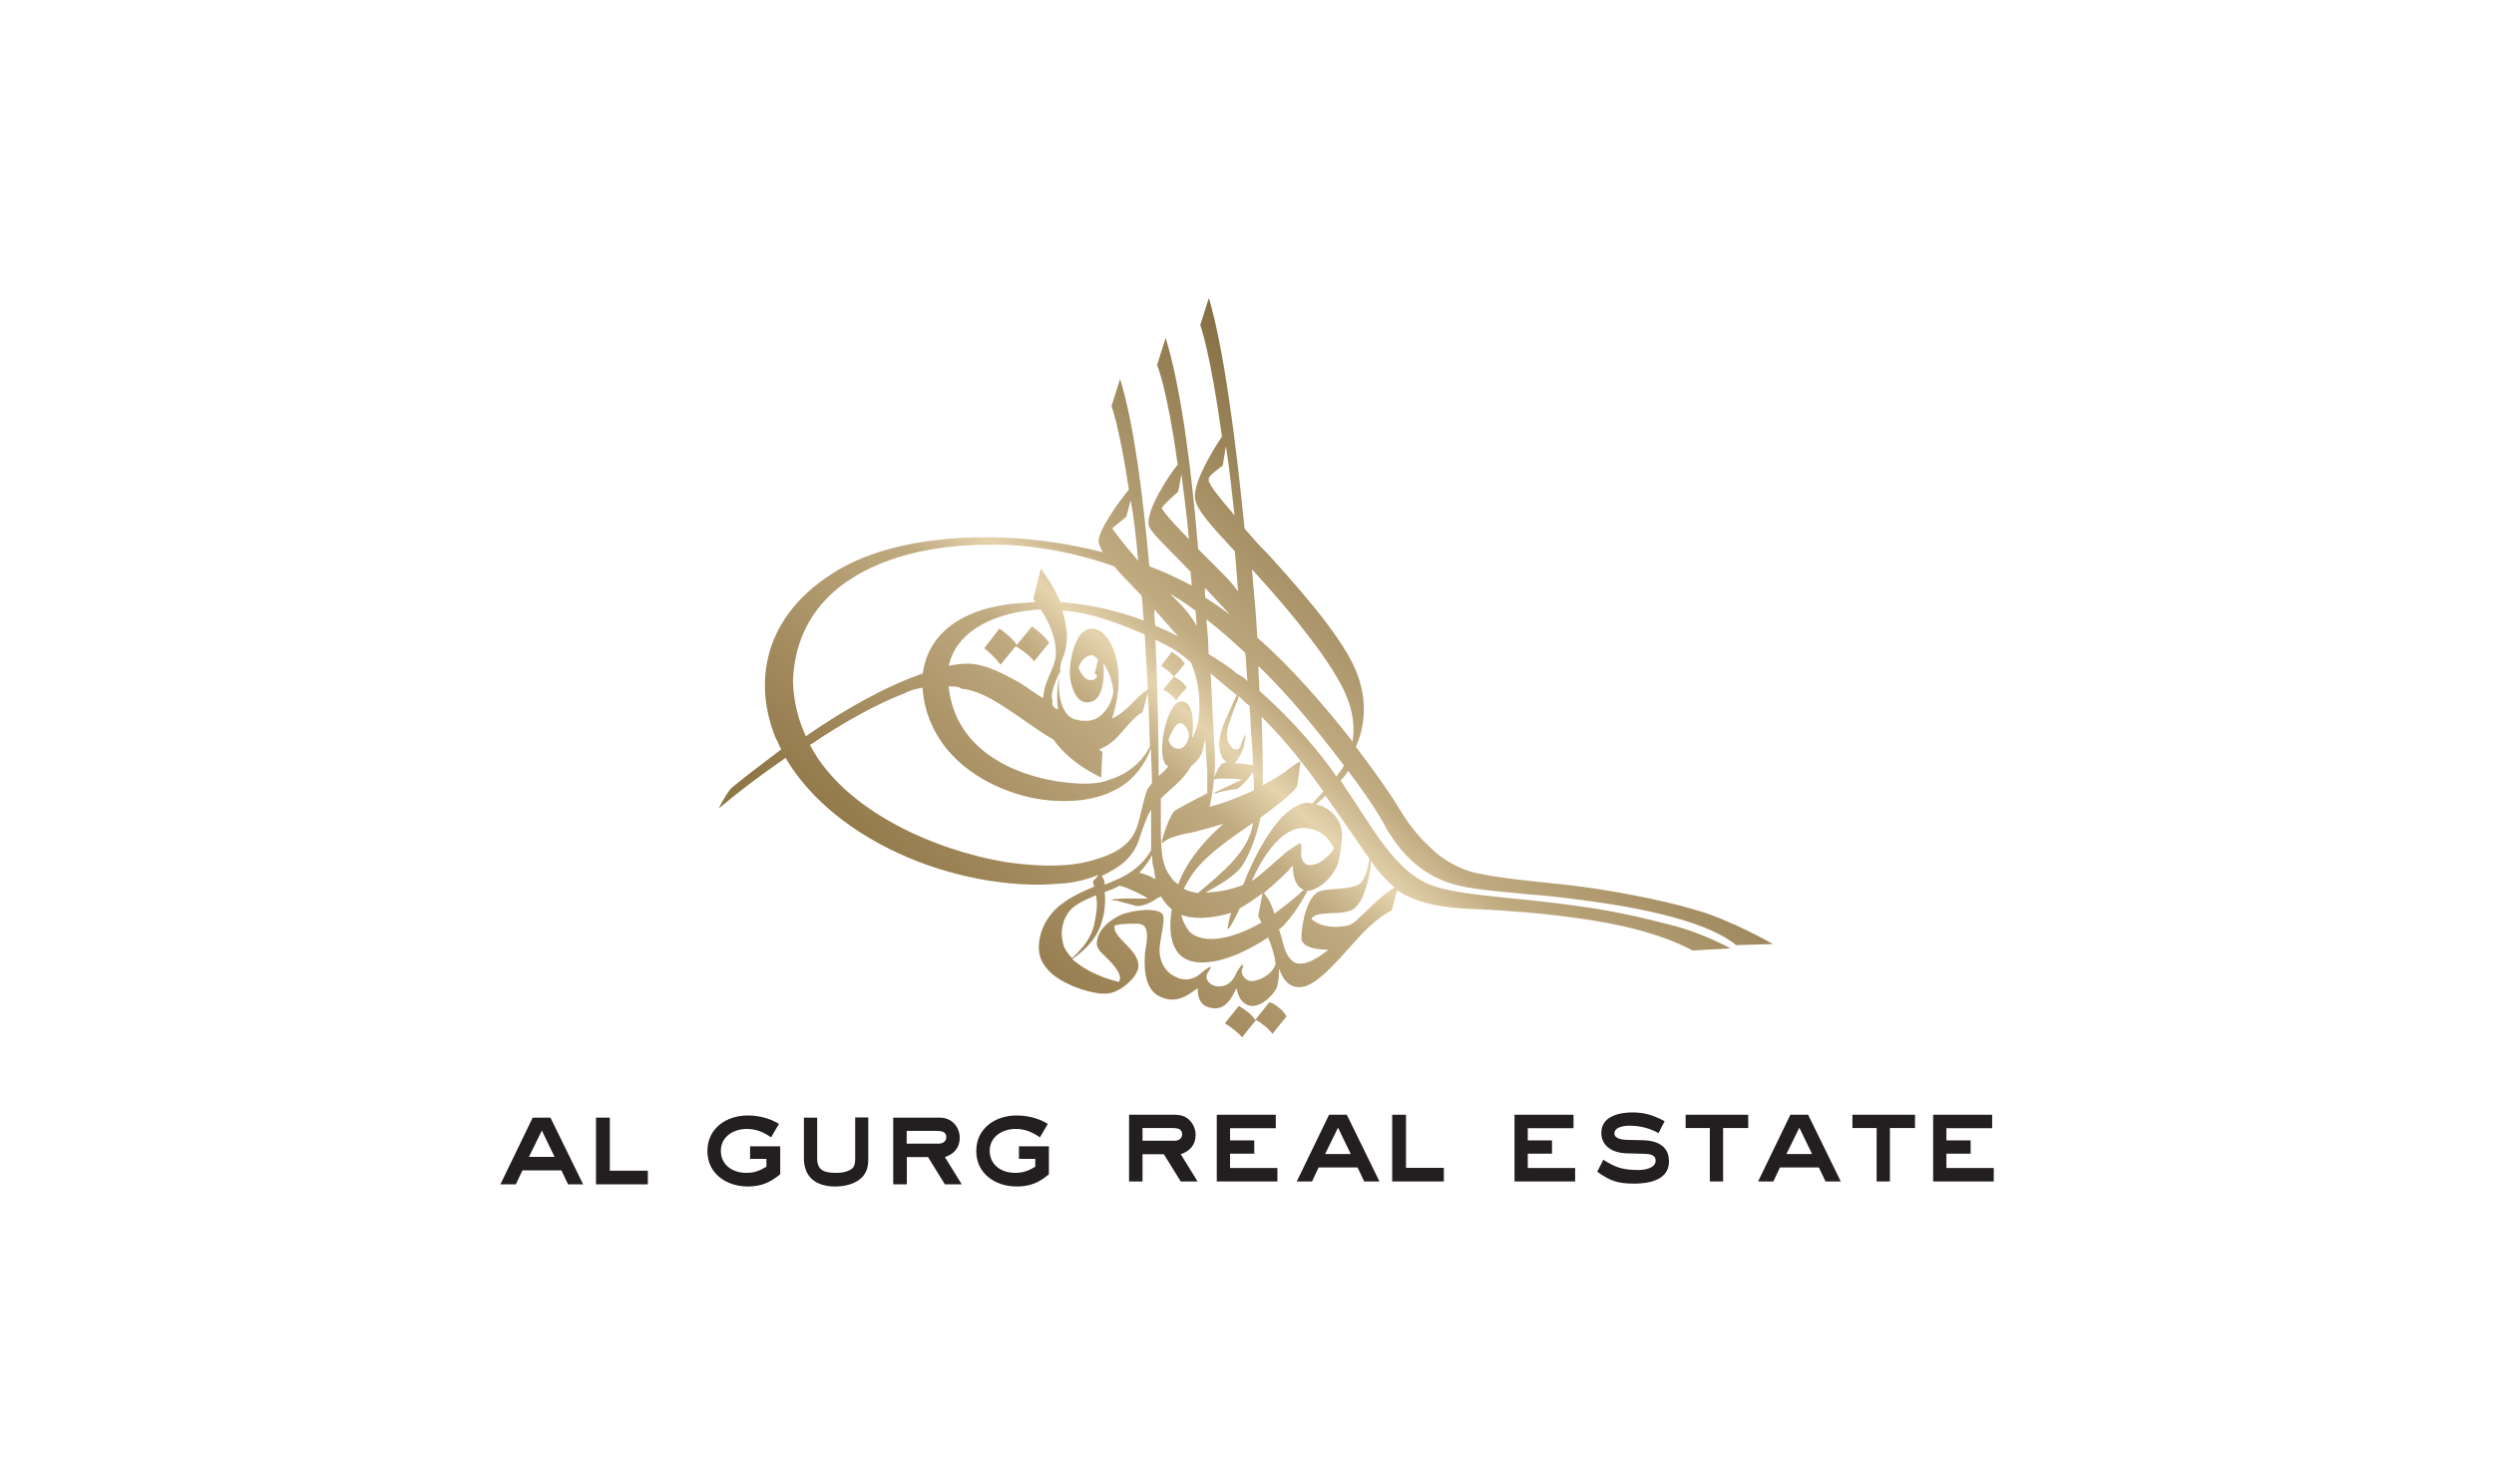 <?xml version="1.0" encoding="utf-8"?>
<!-- Generator: Adobe Illustrator 27.1.1, SVG Export Plug-In . SVG Version: 6.00 Build 0)  -->
<svg version="1.1" id="Layer_1" xmlns="http://www.w3.org/2000/svg" xmlns:xlink="http://www.w3.org/1999/xlink" x="0px" y="0px"
	 viewBox="0 0 1390.5 827.8" style="enable-background:new 0 0 1390.5 827.8;" xml:space="preserve">
<style type="text/css">
	.st0{fill-rule:evenodd;clip-rule:evenodd;fill:url(#SVGID_1_);}
	.st1{fill:#231F20;}
</style>
<linearGradient id="SVGID_1_" gradientUnits="userSpaceOnUse" x1="530.171" y1="591.946" x2="817.943" y2="304.181" gradientTransform="matrix(1.04 3.993304e-03 3.948015e-03 0.91 -6.85 38.235)">
	<stop  offset="7.000000e-02" style="stop-color:#8F7647"/>
	<stop  offset="0.46" style="stop-color:#C0AA80"/>
	<stop  offset="0.54" style="stop-color:#E4D3AD"/>
	<stop  offset="0.63" style="stop-color:#C0AA80"/>
	<stop  offset="1" style="stop-color:#856E42"/>
</linearGradient>
<path class="st0" d="M717.3,566.9c0,0-6,7.2-7.8,9.7c0,0-2.4-3.6-9.1-7.8c-0.6,0.6-6,7.2-7.8,9.7c0,0-3-3.6-9.7-7.8l7.8-9.7
	c0,0,6.6,3.6,9.1,7.8l7.8-9.7C708.2,558.4,714.9,562.1,717.3,566.9z M557.9,370.7c1.8-2.4,7.8-9.7,8.4-10.3
	c7.2,4.2,10.3,8.4,10.3,8.4c1.8-2.4,8.4-10.3,8.4-10.3c-3-4.8-9.7-9.1-9.7-9.1l-8.4,10.3c-3-4.8-9.7-9.1-9.7-9.1l-8.4,10.9
	C554.9,366.5,557.9,370.7,557.9,370.7L557.9,370.7z M654.5,377.4l-6,7.2c5.4,3,7.2,6,7.2,6c1.2-1.8,6-7.2,6-7.2
	C659.9,380.4,655.1,377.4,654.5,377.4c1.8-1.8,6-7.2,6-7.2c-1.8-3.6-7.2-6.6-7.2-6.6l-6,7.8C652.1,374.3,653.9,376.8,654.5,377.4
	L654.5,377.4z M751.7,429.9c-1.2,1.8-2.4,3.6-4.2,5.4c1.2,1.8,2.4,3.6,3,4.8c13.3,18.7,26.6,45.9,47.7,53.7
	c16.9,6,47.7,6.6,81.5,11.5c22.9,3,43.5,8.4,50.7,10.3c18.1,4.2,34.4,13.3,34.4,13.3l-21.1,1.2c-18.1-9.7-42.2-15.1-64.6-18.1
	c-21.1-3-41-4.2-52.5-4.8c-12.1-0.6-32-0.6-47.1-10.3c0,0-0.6,0-0.6-0.6c-0.6,3-3,11.5-3,11.5s-6,2.4-15.7,12.1
	c-10.9,11.5-22.9,27.2-32.6,30.2c-11.5,3-13.9-9.7-14.5-9.7c0,1.8,0,6.6-1.2,10.3c-1.2,3-7.8,10.9-14.5,10.3
	c-7.2-1.2-7.8-9.7-7.8-9.7c-1.2,0-4.2,12.7-13.9,10.9c-9.1-1.2-7.8-10.9-7.8-10.9c-1.8,0-9.7,9.7-20.5,4.8
	c-10.9-4.2-9.1-20.5-9.1-24.1c0.6-3.6,1.2-7.2,1.2-9.7c0-1.2,0-3.6-1.2-5.4c-1.2-1.8-4.2-1.8-5.4-1.8c-9.7,0-11.5,1.2-11.5,1.2
	c-1.2,6.6,12.7,12.7,13.3,21.7c0.6,6-8.4,13.9-15.1,15.7c-7.8,2.4-29.6-4.8-36.2-13.9c-3-3.6-4.2-7.2-4.2-11.5
	c0-9.7,5.4-18.7,12.7-24.1c5.4-4.2,12.1-7.2,18.1-9.7c0-1.2-0.6-1.8-0.6-3l0,0c1.2-1.2,2.4-2.4,3-3.6c-8.4,3.6-17.5,4.8-20.5,4.8
	c-29,3-64-4.2-91.1-16.9c-31.4-14.5-51.9-34.4-62.8-53.1c-13.3,9.1-26,18.7-36.8,27.8c0,0-0.6,0,0-0.6c1.8-3.6,5.4-9.7,7.2-10.9
	c4.2-3.6,14.5-11.5,27.2-21.1c-1.2-1.8-1.8-4.2-3-6c-12.1-29-9.1-68.2,35-94.2c32.6-19.3,91.1-24.1,147.3-9.7
	c-1.2-1.8-1.8-3.6-2.4-5.4c-0.6-6.6,11.5-22.9,16.9-29.6c-5.4-35.6-9.7-46.5-9.7-46.5l4.8-15.1c7.8,25.3,12.7,64.6,16.3,104.4
	c4.2,1.8,7.8,3,11.5,4.8c3.6,1.8,7.8,3.6,12.1,6c0-3-0.6-5.4-0.6-7.8c-0.6-0.6-1.2-1.2-1.8-1.8c-13.3-13.9-21.1-20.5-21.7-24.7
	c-0.6-9.1,11.5-27.2,16.3-33.2c-6-43.5-11.5-55.5-11.5-55.5l4.8-15.1c8.4,27.2,14.5,73,18.1,117.7c4.2,4.2,9.1,9.1,14.5,14.5
	c3,3,5.4,6,7.8,9.1c-0.6-7.8-1.2-15.1-1.8-22.3c-14.5-15.7-21.7-23.5-22.3-30.2c-0.6-9.1,10.9-27.8,15.1-33.8
	c-6.6-47.7-12.1-62.2-12.1-62.2l4.8-15.1c8.4,28.4,15.1,80.3,19.9,128.6c3.6,4.2,7.8,9.1,13.3,14.5c24.7,27.2,44.1,50.7,50.1,68.2
	c1.8,5.4,6.6,21.1-1.2,38.6v0.6c9.1,12.1,17.5,23.5,24.1,34.4c6.6,10.9,12.1,16.9,18.7,22.9c3.6,3.6,13.3,10.9,26,13.3
	c17.5,3.6,44.7,5.4,56.7,7.2c14.5,1.8,44.7,7.2,62.8,12.7c19.9,5.4,44.1,19.3,44.1,19.3l-20.5,0.6c-15.7-12.7-49.5-20.5-87.5-25.3
	c-9.1-1.2-18.7-2.4-28.4-3c-15.7-1.8-32.6-2.4-44.7-6.6c-15.7-5.4-26-16.3-33.8-29C768,452.2,760.1,441.4,751.7,429.9L751.7,429.9z
	 M688.3,287.4c-1.8-15.1-3-27.8-4.8-38.6l-1.8,10.9c0,0-7.8,5.4-7.8,7.2c0,1.2,0,2.4,0.6,2.4C675,271.1,678,275.4,688.3,287.4
	L688.3,287.4z M698,317.6c1.2,13.3,2.4,26,3,38c19.3,16.9,37.4,38,53.1,57.9c1.8-10.9-1.2-22.3-6.6-32
	c-11.5-21.7-39.2-52.5-39.2-52.5C704.6,324.9,701,320.6,698,317.6L698,317.6z M640,384.6c-0.6-10.9-1.2-21.1-1.8-30.8
	c-11.5-4.8-28.4-12.1-45.9-13.3c1.2,3.6,1.8,7.2,2.4,10.9c0.6,6.6-0.6,12.7-3,17.5c0,0-0.6,3-0.6,3.6c0,1.2-3,15.7,3,24.7
	c1.2,1.8,3,3.6,6,4.2h0.6c1.2,0.6,2.4,0.6,4.2,0.6c10.3,0.6,15.1-10.9,15.7-15.1c0.6-4.2-2.4-13.3-5.4-16.9c0,0,2.4,21.7-9.1,21.7
	c-5.4,0-7.8-6-9.1-11.5c-1.2-5.4,0-11.5,0-11.5s2.4-18.7,12.1-18.1c9.7,0.6,16.9,18.1,13.9,37.4c-0.6,4.8-1.8,9.1-3,12.7
	C629.1,396.7,634,387.6,640,384.6L640,384.6z M587.5,394.3c0.6,0.6,1.2,1.2,2.4,1.2c-1.2-7.8,0-17.5,1.8-22.9
	c-3,7.2-6.6,13.9-4.8,18.7C586.3,392.5,586.9,393.1,587.5,394.3L587.5,394.3z M610.4,375.6l1.8-7.8c-1.2-1.2-2.4-2.4-3.6-2.4
	c-3,0-6.6,3.6-7.2,7.2c1.8,4.2,4.2,6.6,6,6.6c3,0.6,4.2-1.8,4.2-1.8C611.6,376.2,610.4,375.6,610.4,375.6L610.4,375.6z M580.3,339.9
	c-24.7,1.2-47.1,11.5-51.3,31.4c3.6-0.6,6.6-1.2,10.3-1.2c10.9,0,22.9,7.2,29.6,10.9c4.8,3,8.4,6,12.7,8.4
	c0.6-9.1,4.8-13.9,6.6-21.1C589.3,364.1,589.3,353.8,580.3,339.9L580.3,339.9z M528.9,382.8c3.6,35.6,36.8,49.5,61.6,53.1
	c16.9,2.4,24.1,0.6,28.4-1.2c13.9-4.2,20.5-14.5,22.3-18.7l0,0c-0.6-10.3-0.6-20.5-1.2-29.6l-3,10.9c-4.2,1.8-9.7,9.1-11.5,10.9
	c-3,3.6-7.2,7.8-12.7,9.7c0.6,0.6,1.2,1.2,1.8,1.2l-0.6,14.5c0,0-16.9-7.2-26.6-21.1c-16.9-9.7-35.6-27.2-51.3-28.4
	C534.4,382.8,532,382.8,528.9,382.8L528.9,382.8z M644.2,349c4.2,1.8,8.4,3.6,12.7,6c-4.2-4.8-9.1-10.3-13.3-15.1
	C643.6,343,643.6,346,644.2,349L644.2,349z M684.1,399.7c1.8-4.2,3.6-8.4,5.4-12.1c-5.4-4.2-10.3-8.4-14.5-12.1
	c0.6,13.3,1.2,25.3,1.8,35.6c0,2.4,0.6,6.6,0.6,12.7c0,3,0,6.6-0.6,9.7c3.6-7.8,4.8-7.8,4.8-7.8c0.6,0,1.2-0.6,2.4-0.6
	c-3-1.8-4.2-6-4.2-9.7C679.8,410,681.6,405.1,684.1,399.7L684.1,399.7z M676.2,442.6l6-3c7.8-3.6,10.3-4.8,10.3-4.8l0,0
	c-2.4-0.6-10.3-0.6-12.1-0.6c-1.8,0-3.6,0.6-3.6,0.6l0,0c-0.6,7.8-2.4,15.1-2.4,15.1c9.7-2.4,17.5-6,24.7-9.1c0-3.6,0-7.2-0.6-10.3
	c-0.6,1.2-1.8,2.4-3,4.2c-0.6,0.6-3.6,4.2-6,5.4c-0.6,0-6,0.6-10.3,1.8C678.6,442.6,676.8,442.6,676.2,442.6L676.2,442.6z
	 M687.1,480.6c6-6.6,10.3-13.3,11.5-21.7c-11.5,7.8-23.5,16.3-30.8,24.7c-3.6,4.2-6,8.4-7.8,12.1c2.4,1.2,4.8,1.8,7.8,2.4
	C673.8,493.2,682.9,485.4,687.1,480.6L687.1,480.6z M644.2,356.8c1.2,28.4,1.8,55.5,1.8,76c3.6-3,5.4-5.4,5.4-5.4
	c-7.8-3-1.2-36.2,7.2-36.2c9.1,0,6,20.5,6,20.5c4.2-6.6,4.8-16.9,3.6-26.6c-0.6-5.4-2.4-11.5-4.2-15.7
	C657.5,363.5,650.9,359.9,644.2,356.8L644.2,356.8z M662.9,410c-0.6-4.8-3.6-7.2-5.4-6.6c-3,0.6-6,9.1-6,9.1c0.6,3.6,4.2,6,7.2,4.8
	C661.7,416,662.9,411.2,662.9,410L662.9,410z M642.4,477c-1.8,3-4.2,6.6-7.2,9.7c2.4,0.6,6,1.8,9.1,3.6c-0.6-2.4-0.6-4.2-1.2-6.6
	C642.4,481.8,642.4,479.4,642.4,477L642.4,477z M652.7,489c1.2,1.8,2.4,3,4.2,4.2c6.6-18.7,25.3-33.8,25.3-33.8s-15.7,4.8-20.5,5.4
	c-3.6,0.6-9.7,2.4-12.1,4.2c-0.6,0-1.8,1.8-1.8,1.2v-1.2c1.8-7.2,5.4-15.7,7.2-16.9c7.2-4.2,18.1-9.7,18.1-9.7v-12.7
	c-0.6-6-0.6-12.1-1.2-17.5c-0.6,3-1.2,5.4-1.8,7.8c-2.4,4.8-6,7.2-6,7.2c-4.2,7.8-11.5,12.7-16.9,18.1v17.5
	C647.3,477.6,648.5,483.6,652.7,489L652.7,489z M658.7,510.2c0.6,3.6,2.4,6.6,4.2,9.1c8.4,8.4,26,3.6,40.4-4.8
	c-1.2-2.4-1.8-3.6-1.8-3.6l2.4-12.7c-4.2,3-8.4,6-12.7,8.4c-3.6,7.8-6,11.5-6.6,11.5c-0.6,0,1.2-7.2,1.8-9.1
	C685.3,509.5,669.6,514.4,658.7,510.2z M710.6,509.5c6.6-4.8,13.3-10.3,16.3-13.3c-3.6-1.2-6-6-6-12.1V483c-0.6,0-1.2,0.6-2.4,2.4
	c-0.6,0.6-6.6,6.6-13.9,12.7C707,500.5,708.8,504.1,710.6,509.5L710.6,509.5z M731.1,482.4c7.2-0.6,12.7-9.1,12.7-9.1
	s-3.6-10.3-15.7-11.5c-17.5-1.8-30.2,29.6-30.2,29.6c7.2-4.8,18.7-16.3,21.1-17.5c1.2-0.6,4.8-3.6,6-3.6c0.6,0,0.6,2.4,0.6,3.6
	C725.1,475.7,725.1,483,731.1,482.4L731.1,482.4z M731.8,448c1.2-1.8,3.6-3.6,6-6.6c-9.7-13.9-21.1-28.4-34.4-41.6
	c0.6,17.5,0.6,27.8,0.6,27.8v10.3c9.1-4.8,13.9-8.4,14.5-9.1c2.4-1.8,6-4.2,6.6-4.2l-1.8,13.9c-3.6,4.8-11.5,10.9-20.5,17.5
	c-2.4,10.9-6,19.9-9.7,26c-3.6,6-13.9,12.1-21.1,15.7c7.2,0,15.1-1.8,21.1-4.2c0,0,16.3-44.7,36.2-45.9
	C729.3,448,730.5,448,731.8,448L731.8,448z M696.7,393.7L696.7,393.7c-2.4-1.8-4.2-3.6-6-5.4c-0.6,1.2-0.6,3-1.2,3.6
	c-1.2,2.4-2.4,6-3.6,9.7c-1.2,3-1.8,5.4-1.8,8.4c0,3,1.2,5.4,2.4,6.6c1.2,1.8,3.6,1.2,4.2,1.2c0,0,0-0.6,0.6-1.2c0,0,3-7.8,3-7.2
	c0,3-0.6,7.8-2.4,10.9c-1.2,2.4-2.4,4.2-3.6,5.4c3.6,0,8.4,0.6,10.3,1.2l0,0c0-4.2-0.6-12.1-0.6-12.1l0,0
	C697.3,406.9,697.3,400.3,696.7,393.7L696.7,393.7z M695.5,379.8c-0.6-5.4-0.6-10.3-1.2-15.7c-7.2-6.6-14.5-13.3-21.7-18.7
	c0.6,6.6,1.2,12.7,1.2,19.3c5.4,3.6,10.9,6.6,15.7,10.9C691.9,376.8,693.7,378,695.5,379.8L695.5,379.8z M662.9,300.7
	c-1.2-13.9-3-26-4.2-36.2l-1.8,9.7c0,0-8.4,7.2-9.1,9.1C647.3,283.2,649.7,287.4,662.9,300.7L662.9,300.7z M672,333.3
	c4.8,3,9.1,6,13.9,9.7c-4.2-4.8-9.7-10.3-13.9-15.1C671.4,329.7,672,331.5,672,333.3L672,333.3z M652.1,330.9
	c1.8,1.8,3.6,3.6,5.4,5.4c4.2,4.2,7.2,8.4,9.7,12.7c0-3-0.6-6-0.6-8.4C661.7,336.9,656.9,333.9,652.1,330.9L652.1,330.9z
	 M620.1,294.7c0,0,3.6,5.4,14.5,18.1c-1.2-13.3-2.4-24.1-4.2-33.8l-2.4,9.1C629.1,287.4,621.3,293.5,620.1,294.7z M449.3,410.6
	c19.9-13.9,44.1-27.8,65.2-35c2.4-19.3,18.1-36.2,53.1-39.2c3,0,6.6-0.6,9.7-0.6c-0.6-0.6-0.6-1.2-1.2-1.8l4.2-16.9
	c0,0,6.6,8.4,10.9,18.7c16.3,1.2,32,4.8,46.5,10.3c-0.6-4.8-0.6-9.7-1.2-13.9c-0.6-0.6-1.2-1.2-1.8-1.8c-5.4-6-10.3-10.3-13.3-14.5
	c-15.1-5.4-41.6-12.7-70.6-12.1c-30.2,0-61,6.6-82.7,23.5c-15.1,12.1-25.3,29-26,53.1C442.6,391.9,445.1,401.5,449.3,410.6
	L449.3,410.6z M610.4,479.4c19.3-5.4,22.3-14.5,24.1-19.9c1.8-6.6,3-12.7,4.2-16.3c0.6-3,2.4-4.8,3.6-6.6c0-6.6-0.6-13.3-0.6-19.3
	c-3.6,10.3-11.5,19.3-20.5,23.5c-11.5,6-27.2,7.2-42.2,4.8c-7.8-1.2-31.4-6.6-48.3-24.7c-9.7-10.3-15.7-24.1-16.3-37.4
	c-3,0.6-6.6,1.2-9.7,3c-15.7,6-34.4,16.3-53.1,29c19.3,36.8,69.4,58.5,108.6,65.2C588.1,484.8,603.2,481.8,610.4,479.4L610.4,479.4z
	 M615.9,493.3c2.4-0.6,4.2-1.8,6-2.4c11.5-4.8,17.5-12.1,19.9-16.9v-15.7l0,0v-6.6c-1.8,2.4-3,6-4.2,9.1c-1.8,4.8-3,10.3-6,14.5
	c-4.2,6-8.4,8.4-13.9,11.5c-1.2,0.6-2.4,1.2-3.6,1.8C615.3,489.6,615.9,491.4,615.9,493.3L615.9,493.3z M597.8,534.3
	c9.1-8.4,12.1-14.5,13.3-24.7c0.6-3,0.6-6.6,0-10.3c-6,2.4-10.9,4.8-13.9,7.8c-4.8,4.8-6,12.7-4.8,17.5
	C592.9,528.3,594.7,531.3,597.8,534.3L597.8,534.3z M711.2,537.3c-0.6-4.8-2.4-10.3-4.2-14.5c-10.9,7.2-23.5,13.3-35,13.9
	c-18.7,1.2-21.1-14.5-18.7-29.6c-2.4-1.8-4.2-4.2-6-7.2c-1.2,0.6-2.4,1.2-4.2,2.4c-0.6,0.6-5.4,3-9.1,3c-0.6,0-6.6-1.8-11.5-3
	c-1.2,0-3-0.6-3.6-0.6c0,0,6-0.6,7.8-0.6H640c-2.4-1.8-10.3-5.4-12.1-6c-1.2-0.6-2.4-0.6-3.6-1.2c-1.2,0.6-2.4,1.2-3.6,1.8
	c-1.8,0.6-3,1.2-4.8,1.8c0.6,5.4,0,10.9-1.2,15.1c-2.4,9.7-8.4,16.3-16.9,22.3c10.9,9.7,26,12.7,26,12.7c3-4.2-4.8-11.5-9.7-16.3
	c-2.4-2.4-3-4.8-2.4-6.6c0.6-5.4,4.8-9.7,10.9-13.3c6-3.6,20.5-5.4,24.7-2.4c3,1.8,0.6,8.4-0.6,18.1c-1.2,8.4,3,15.1,8.4,17.5
	c6.6,3.6,12.1,0.6,15.1-2.4c3.6-3,4.8-3,4.8-3c0.6,0-1.2,2.4-1.8,3.6c-0.6,1.2-0.6,1.8-0.6,1.8s0,4.2,5.4,5.4
	c8.4,1.2,10.9-6.6,11.5-7.8c1.2-1.8,2.4-4.2,3.6-4.2c0,0.6,0,1.8-0.6,2.4c-0.6,2.4,0.6,4.2,1.2,4.8c1.2,1.2,3,2.4,5.4,1.8
	C704.6,546.3,710.6,541.5,711.2,537.3L711.2,537.3z M764.3,480c0,1.2,0,3.6-0.6,6.6c-0.6,2.4-2.4,14.5-8.4,19.9
	c-5.4,4.8-21.7,0.6-24.1,6c0,0,6,6.6,20.5,3.6c1.8-0.6,3-1.2,6-4.2c4.2-3.6,9.1-9.1,13.9-12.7c3-2.4,4.8-3.6,6-4.2
	C773.4,491.4,768.6,486.6,764.3,480L764.3,480z M739,443.8c-1.8,1.8-3.6,3.6-5.4,4.8c9.7,1.8,15.7,10.9,14.5,19.3
	c0,3-1.2,10.9-2.4,14.5c-3,7.2-10.3,13.9-16.9,14.5c-2.4,5.4-9.1,15.7-15.1,21.1H713c1.2,3,1.8,6.6,3,10.3c1.2,4.2,4.2,9.1,8.4,9.1
	c6.6,0.6,16.3-7.8,16.3-7.8s-15.1,0.6-15.1-6.6s3-23.5,10.3-26c5.4-1.8,17.5-0.6,22.3-4.2c3.6-3,4.8-10.9,5.4-13.9
	c-2.4-3-4.8-6.6-7.2-10.3C751.1,461.3,745.6,452.8,739,443.8L739,443.8z M749.3,426.9c-15.1-19.9-30.8-39.2-47.7-55.5
	c0,4.8,0.6,9.7,0.6,13.9c19.9,17.5,35,36.2,42.9,47.7C746.8,430.5,748.6,428.7,749.3,426.9L749.3,426.9z"/>
<g>
	<path class="st1" d="M316.7,660.5l-3.7-7.8h-21.7l-3.7,7.8H279l18-37.2h9.9l18.2,37.2H316.7L316.7,660.5z M302.1,630.5l-7.2,14.7
		h14.3L302.1,630.5L302.1,630.5z"/>
	<path class="st1" d="M332.3,660.5v-37.2h7.7v29.6h21.2v7.6H332.3z"/>
	<path class="st1" d="M416.9,661.7c-11.8,0-22.5-7.1-22.5-19.8s10.7-19.8,22.4-19.8c6.2,0,12.3,1.5,17.5,4.7l-4.4,7.5
		c-4.2-2.9-8.3-4.7-13.5-4.7c-7.3,0-14.5,4.2-14.5,12.2s6.7,12.3,14.1,12.3c4.7,0,7.3-1.1,11.3-3.4v-4.4h-9.1v-7H435v15.6
		C429.2,659.6,424.3,661.7,416.9,661.7L416.9,661.7z"/>
	<path class="st1" d="M481.3,655.8c-3.6,4.4-10.1,5.9-15.6,5.9c-10.3,0-17.5-4.8-17.5-15.8v-22.6h7.4v22.6c0,7.6,4.9,8.2,11.2,8.2
		c2.3,0,5.2-0.5,7.2-1.7c2.1-1.1,2.8-2.6,2.8-6.6v-22.6h7.3v22.6C484.1,649.7,483.8,652.6,481.3,655.8L481.3,655.8z"/>
	<path class="st1" d="M526.8,660.5l-9.4-15.2h-11.8v15.2H498v-37.2h25.4c2.8,0,4.8,0.4,7.1,2c2.9,2.1,4.6,5.6,4.6,9.2
		c0,5.6-3.2,9.1-8.3,10.8l9.4,15.2L526.8,660.5L526.8,660.5z M522.1,630.7h-16.6v7.1h17.9c2.2,0,4.2-1.2,4.2-3.6
		C527.6,631,524.7,630.7,522.1,630.7L522.1,630.7z"/>
	<path class="st1" d="M566.8,661.7c-11.8,0-22.5-7.1-22.5-19.8s10.7-19.8,22.4-19.8c6.2,0,12.3,1.5,17.5,4.7l-4.4,7.5
		c-4.2-2.9-8.3-4.7-13.5-4.7c-7.3,0-14.5,4.2-14.5,12.2s6.7,12.3,14.1,12.3c4.7,0,7.3-1.1,11.3-3.4v-4.4h-9.1v-7h16.7v15.6
		C579.2,659.6,574.3,661.7,566.8,661.7L566.8,661.7z"/>
	<path class="st1" d="M658.3,658.9l-9.4-15.2H637v15.2h-7.5v-37.2h25.4c2.8,0,4.8,0.4,7.1,2c2.9,2.1,4.6,5.6,4.6,9.2
		c0,5.6-3.2,9.1-8.3,10.8l9.4,15.2L658.3,658.9L658.3,658.9z M653.6,629.1H637v7.1h17.9c2.2,0,4.2-1.2,4.2-3.6
		C659.1,629.4,656.2,629.1,653.6,629.1L653.6,629.1z"/>
	<path class="st1" d="M678.4,658.9v-37.2h32.9v7.5h-25.5v6.8h13.5v7.4h-13.5v8h26.4v7.5H678.4z"/>
	<path class="st1" d="M760.6,658.9l-3.7-7.8h-21.7l-3.7,7.8h-8.5l18-37.2h9.9l18.2,37.2H760.6L760.6,658.9z M746,628.9l-7.2,14.7
		h14.3L746,628.9L746,628.9z"/>
	<path class="st1" d="M776.2,658.9v-37.2h7.7v29.6H805v7.6H776.2L776.2,658.9z"/>
	<path class="st1" d="M844.4,658.9v-37.2h32.9v7.5h-25.5v6.8h13.5v7.4h-13.5v8h26.4v7.5H844.4z"/>
	<path class="st1" d="M911.4,660.1c-9.3,0-13.3-1.3-20.9-6.6l3.4-6.7c7.3,4.6,11.2,5.7,19.9,5.7c3.2,0,9.3-1,9.3-5.3
		c0-3-3.2-3.6-5.6-3.7c-3.7-0.2-7.4-0.1-11.1-0.3c-6.8-0.3-13.6-3.7-13.6-11.4c0-9.3,10-11.4,17.4-11.4c6.9,0,11.9,1.7,17.9,4.9
		l-3.4,6.6c-5.3-2.8-10.3-4.1-16.4-4.1c-2.7,0-8.2,0.7-8.2,4.3c0,3,4.4,3.5,6.6,3.6c3.2,0.1,6.5,0.1,9.7,0.2
		c7.5,0.3,14.1,3.2,14.1,11.7C930.7,658,919.5,660.1,911.4,660.1L911.4,660.1z"/>
	<path class="st1" d="M960.7,629.1v29.8h-7.4v-29.8h-13.5v-7.4h34.9v7.4H960.7z"/>
	<path class="st1" d="M1017.8,658.9l-3.7-7.8h-21.7l-3.7,7.8h-8.5l18-37.2h9.9l18.2,37.2H1017.8L1017.8,658.9z M1003.2,628.9
		l-7.2,14.7h14.3L1003.2,628.9L1003.2,628.9z"/>
	<path class="st1" d="M1053.7,629.1v29.8h-7.4v-29.8h-13.5v-7.4h34.9v7.4H1053.7z"/>
	<path class="st1" d="M1077.8,658.9v-37.2h32.9v7.5h-25.5v6.8h13.5v7.4h-13.5v8h26.4v7.5H1077.8z"/>
</g>
</svg>
